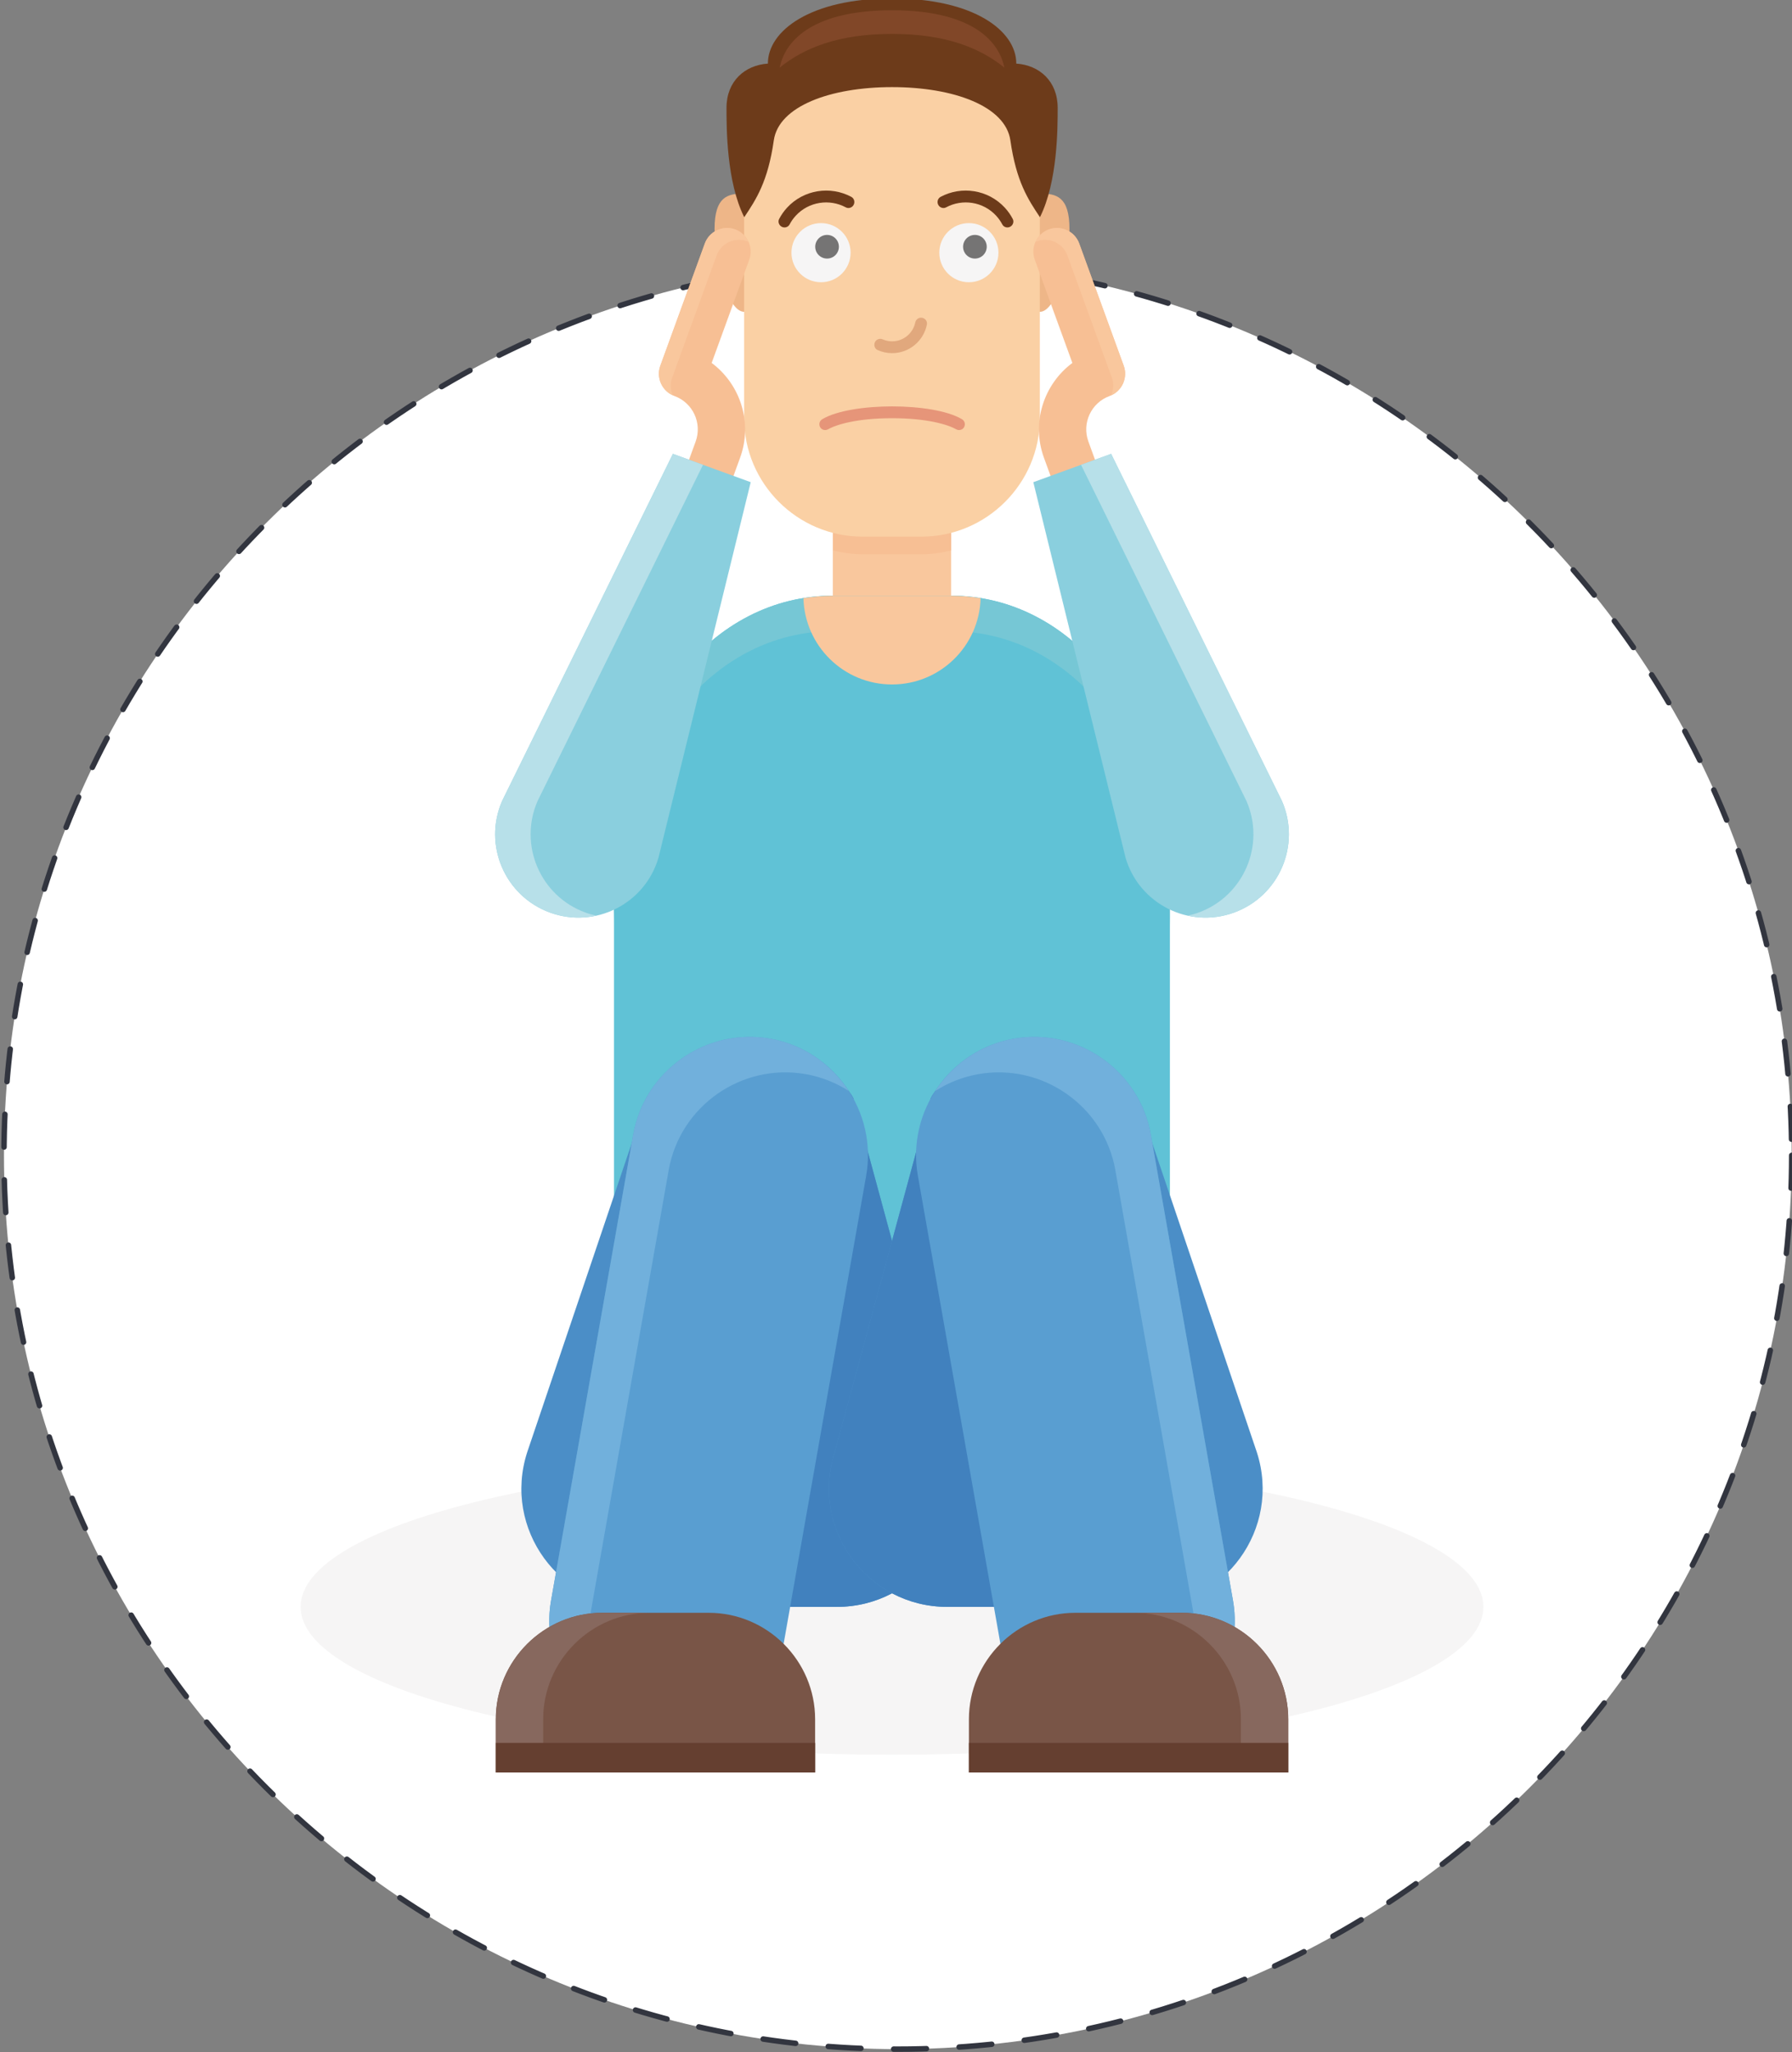 <?xml version="1.0" encoding="UTF-8"?>
<!-- Created with Inkscape (http://www.inkscape.org/) -->
<svg width="361.97mm" height="414.55mm" version="1.1" viewBox="0 0 361.97 414.55" xmlns="http://www.w3.org/2000/svg">
 <rect x="0" y="0" width="361.97" height="414.55" fill="#808080" stroke="none"/>
 <defs>
  <clipPath id="clipPath424">
   <path d="m0 5190.2h3401.6v-5190.2h-3401.6z"/>
  </clipPath>
 </defs>
 <g transform="translate(16.224 55.162)">
  <g transform="matrix(.353 0 0 -.353 -432.79 450.37)">
   <g clip-path="url(#clipPath424)">
    <g transform="translate(2205.3 770.92)">
     <path d="m0 0c0-282.48-228.99-511.48-511.47-511.48-282.48 0-511.48 229-511.48 511.48 0 282.48 229 511.48 511.48 511.48 282.48 0 511.47-229 511.47-511.48" fill="#fff"/>
     <path d="m0 0c0-282.48-228.99-511.48-511.47-511.48-282.48 0-511.48 229-511.48 511.48 0 282.48 229 511.48 511.48 511.48 282.48 0 511.47-229 511.47-511.48z" fill="none" stroke="#32353f" stroke-dasharray="18.742, 18.742" stroke-linecap="round" stroke-linejoin="round" stroke-miterlimit="10" stroke-width="3.124"/>
    </g>
    <g transform="translate(2028.9 512.53)">
     <path d="m0 0c0-46.726-151.51-84.601-338.4-84.601-186.9 0-338.4 37.875-338.4 84.601 0 46.724 151.51 84.601 338.4 84.601 186.9 0 338.4-37.877 338.4-84.601" fill="#f6f5f5"/>
    </g>
    <g transform="translate(1724.3 1091.2)">
     <path d="m0 0h-67.681c-67.681 0-125.21-64.296-125.21-169.2v-209.81h318.1v209.81c0 104.91-57.529 169.2-125.21 169.2" fill="#60c2d6"/>
     <path d="m0 0h-67.681c-67.681 0-125.21-64.296-125.21-169.2v-20.303c0 104.9 57.528 169.2 125.21 169.2h67.681c67.681 0 125.21-64.298 125.21-169.2v20.303c0 104.91-57.529 169.2-125.21 169.2" fill="#76c7d5"/>
    </g>
    <g transform="translate(1723.5 600.4)">
     <path d="m0 0-55.138 203.16c-4.929 10.151-30.452 33.663-65.104 33.663-27.669-1.665-48.818-20.066-57.421-46.706l-64.101-189.51c-14.113-43.706 18.475-88.477 64.405-88.477h112.76c45.661 0 78.219 44.287 64.6 87.865" fill="#4b8ec7"/>
     <path d="m0 0-55.138 203.16c-4.929 10.151-30.452 33.663-65.104 33.663-0.252-0.017-0.49-0.056-0.738-0.075v-324.62h56.38c45.661 0 78.219 44.287 64.6 87.865" fill="#4181be"/>
    </g>
    <g transform="translate(1657.5 600.4)">
     <path d="m0 0 55.139 203.16c4.929 10.151 30.451 33.663 65.105 33.663 27.668-1.665 48.817-20.066 57.42-46.706l64.103-189.51c14.114-43.706-18.478-88.477-64.407-88.477h-112.76c-45.662 0-78.221 44.287-64.602 87.865" fill="#4b8ec7"/>
    </g>
    <g transform="translate(1778.5 837.15)">
     <path d="m0 0c-0.249 0.019-0.486 0.058-0.737 0.075-34.655 0-60.176-23.512-65.106-33.663l-55.138-203.16c-13.62-43.578 18.94-87.865 64.601-87.865h56.38z" fill="#4181be"/>
    </g>
    <g transform="translate(1550.3 437.78)">
     <path d="m0 0c-36.66 6.466-61.363 41.746-54.899 78.406l47.008 266.61c6.463 36.659 41.748 61.366 78.407 54.901 36.658-6.464 61.363-41.744 54.899-78.404l-47.009-266.61c-6.465-36.657-41.748-61.362-78.406-54.899" fill="#599ed1"/>
    </g>
    <g transform="translate(1515.7 495.89)">
     <path d="m0 0 47.01 266.61c6.463 36.663 41.746 61.368 78.404 54.904 9.029-1.596 17.322-4.948 24.611-9.624-9.882 15.233-25.729 26.543-44.914 29.927-36.658 6.465-71.943-18.242-78.406-54.901l-47.009-266.61c-4.87-27.632 7.974-54.466 30.288-68.783-9.004 13.876-13.066 31.003-9.984 48.479" fill="#71b0dc"/>
    </g>
    <g transform="translate(1646.5 417.78)">
     <path d="m0 0v30.455c0 33.501-27.409 60.913-60.912 60.913h-60.913c-33.503 0-60.913-27.412-60.913-60.913v-30.455z" fill="#795547"/>
    </g>
    <g transform="translate(1551.8 509.15)">
     <path d="m0 0h-27.071c-33.503 0-60.913-27.412-60.913-60.913v-30.455h27.072v30.455c0 33.501 27.41 60.913 60.912 60.913" fill="#87685e"/>
    </g>
    <path d="m1463.8 417.78h182.74v16.919h-182.74z" fill="#653f30"/>
    <g transform="translate(1830.7 437.78)">
     <path d="m0 0c36.66 6.466 61.363 41.746 54.9 78.406l-47.011 266.61c-6.464 36.659-41.745 61.366-78.404 54.901h-2e-3c-36.658-6.464-61.362-41.744-54.898-78.404l47.012-266.61c6.463-36.657 41.744-61.362 78.403-54.899" fill="#599ed1"/>
    </g>
    <g transform="translate(1885.6 516.19)">
     <path d="m0 0-47.012 266.61c-6.464 36.66-41.745 61.367-78.403 54.902-19.183-3.385-35.031-14.695-44.915-29.928 7.29 4.676 15.583 8.028 24.61 9.624 36.659 6.464 71.94-18.241 78.405-54.903l47.009-266.61c3.083-17.475-0.978-34.602-9.983-48.479 22.315 14.317 35.161 41.151 30.289 68.783" fill="#71b0dc"/>
    </g>
    <g transform="translate(1734.5 417.78)">
     <path d="m0 0v30.455c0 33.501 27.412 60.913 60.914 60.913h60.912c33.501 0 60.913-27.412 60.913-60.913v-30.455z" fill="#795547"/>
    </g>
    <g transform="translate(1856.3 509.15)">
     <path d="m0 0h-27.072c33.502 0 60.912-27.412 60.912-60.913v-30.455h27.073v30.455c0 33.501-27.412 60.913-60.913 60.913" fill="#87685e"/>
    </g>
    <path d="m1734.5 417.78h182.74v16.919h-182.74z" fill="#653f30"/>
    <path d="m1724.3 1158.9h-67.681v-67.682h67.681z" fill="#f9c79d"/>
    <g transform="translate(1656.7 1158.9)">
     <path d="m0 0v-41.75c5.423-1.414 11.071-2.243 16.92-2.243h33.84c5.847 0 11.5 0.829 16.921 2.243v41.75z" fill="#f7bf94"/>
    </g>
    <g transform="translate(1622.8 1287.5)">
     <path d="m0 0c0-18.692-7.576-33.841-16.92-33.841-9.343 0-16.921 28.686-16.921 47.376 0 18.688 7.578 20.305 16.921 20.305 9.344 0 16.92-15.153 16.92-33.84" fill="#eeb688"/>
    </g>
    <g transform="translate(1758.2 1287.5)">
     <path d="m0 0c0-18.692 7.574-33.841 16.92-33.841s16.92 28.686 16.92 47.376c0 18.688-7.574 20.305-16.92 20.305s-16.92-15.153-16.92-33.84" fill="#eeb688"/>
    </g>
    <g transform="translate(1707.4 1125)">
     <path d="m0 0h-33.84c-37.224 0-67.681 30.457-67.681 67.682v135.36c0 37.225 30.457 67.682 67.681 67.682h33.84c37.225 0 67.682-30.457 67.682-67.682v-135.36c0-37.225-30.457-67.682-67.682-67.682" fill="#fad0a4"/>
    </g>
    <g transform="translate(1587.3 1224.4)">
     <path d="m0 0 21.514 59.111c2.547 6.997-1.092 14.805-8.09 17.352-6.994 2.548-14.801-1.097-17.347-8.09l-25.464-69.958c-2.547-6.998 1.094-14.807 8.09-17.352 10.522-3.83 15.963-15.502 12.135-26.025l-5.786-15.896 25.438-9.263 5.789 15.902c7.325 20.129 0.088 42.045-16.279 54.219" fill="#f7bf94"/>
    </g>
    <g transform="translate(1564.7 1216)">
     <path d="m0 0 25.463 69.96c2.548 6.993 10.353 10.637 17.348 8.09 0.333-0.124 0.616-0.309 0.932-0.449-1.446 3.233-4.127 5.917-7.701 7.216-6.994 2.548-14.801-1.096-17.347-8.089l-25.464-69.958c-2.425-6.668 0.801-14.018 7.161-16.904-1.383 3.103-1.638 6.711-0.392 10.134" fill="#f9c79d"/>
    </g>
    <g transform="translate(1494.8 909.86)">
     <path d="m0 0-0.01 5e-3c-25.845 9.407-38.394 38.669-27.394 63.878l97.732 198.62 44.521-16.201-52.806-214.98c-7.773-26.381-36.196-40.731-62.043-31.324" fill="#8acfde"/>
    </g>
    <g transform="translate(1515.1 909.86)">
     <path d="m0 0-0.012 5e-3c-25.845 9.407-38.393 38.669-27.393 63.878l94.646 192.35-17.219 6.266-97.732-198.62c-11-25.209 1.549-54.471 27.395-63.878l9e-3 -5e-3c8.829-3.211 17.942-3.596 26.446-1.737-2.053 0.454-4.108 0.997-6.14 1.737" fill="#b7e0e9"/>
    </g>
    <g transform="translate(1793.7 1224.4)">
     <path d="m0 0-21.517 59.111c-2.545 6.997 1.096 14.805 8.091 17.352 6.996 2.548 14.802-1.097 17.349-8.09l25.465-69.958c2.545-6.998-1.095-14.807-8.09-17.352-10.523-3.83-15.967-15.502-12.135-26.025l5.785-15.896-25.44-9.263-5.784 15.902c-7.327 20.129-0.092 42.045 16.276 54.219" fill="#f7bf94"/>
    </g>
    <g transform="translate(1816.3 1216)">
     <path d="m0 0-25.465 69.96c-2.546 6.993-10.351 10.637-17.349 8.09-0.331-0.124-0.615-0.309-0.93-0.449 1.445 3.233 4.125 5.917 7.698 7.216 6.996 2.548 14.802-1.096 17.349-8.089l25.465-69.958c2.424-6.668-0.805-14.018-7.161-16.904 1.383 3.103 1.637 6.711 0.393 10.134" fill="#f9c79d"/>
    </g>
    <g transform="translate(1886.2 909.86)">
     <path d="m0 0 0.012 5e-3c25.845 9.407 38.394 38.669 27.394 63.878l-97.732 198.62-44.519-16.201 52.8-214.98c7.777-26.381 36.201-40.731 62.045-31.324" fill="#8acfde"/>
    </g>
    <g transform="translate(1865.9 909.86)">
     <path d="m0 0 0.012 5e-3c25.845 9.407 38.394 38.669 27.394 63.878l-94.647 192.35 17.22 6.266 97.732-198.62c11-25.209-1.549-54.471-27.395-63.878l-0.011-5e-3c-8.828-3.211-17.94-3.596-26.445-1.737 2.056 0.454 4.108 0.997 6.14 1.737" fill="#b7e0e9"/>
    </g>
    <g transform="translate(1761.6 1395.7)">
     <path d="m0 0c0 0.026 7e-3 0.053 7e-3 0.085 0 18.686-24.34 37.223-71.066 37.223-46.723 0-71.064-18.537-71.064-37.223 0-0.032 6e-3 -0.059 6e-3 -0.085-13.227-0.873-23.694-10.068-23.694-25.297 0-11.645 0-42.3 10.152-62.604 6.768 10.152 13.536 20.304 16.92 43.992 2.774 19.429 32.171 30.456 67.68 30.456 35.511 0 64.906-11.027 67.682-30.456 3.384-23.688 10.152-33.84 16.92-43.992 10.152 20.304 10.152 50.959 10.152 62.604 0 15.229-10.467 24.424-23.695 25.297" fill="#6d3b1a"/>
    </g>
    <g transform="translate(1690.5 1412.7)">
     <path d="m0 0c31.178 0 50.625-8.258 64.297-19.3-3.511 17.092-21.242 32.836-64.297 32.836-43.053 0-60.785-15.744-64.296-32.836 13.672 11.042 33.12 19.3 64.296 19.3" fill="#814728"/>
    </g>
    <g transform="translate(1666.8 1287.5)">
     <path d="m0 0c0-9.347-7.576-16.921-16.92-16.921s-16.921 7.574-16.921 16.921 7.577 16.92 16.921 16.92 16.92-7.573 16.92-16.92" fill="#f6f5f5"/>
    </g>
    <g transform="translate(1751.4 1287.5)">
     <path d="m0 0c0-9.347-7.576-16.921-16.922-16.921-9.345 0-16.92 7.574-16.92 16.921s7.575 16.92 16.92 16.92c9.346 0 16.922-7.573 16.922-16.92" fill="#f6f5f5"/>
    </g>
    <g transform="translate(1744.7 1290.9)">
     <path d="m0 0c0-3.736-3.027-6.769-6.768-6.769-3.739 0-6.767 3.033-6.767 6.769s3.028 6.768 6.767 6.768c3.741 0 6.768-3.032 6.768-6.768" fill="#757474"/>
    </g>
    <g transform="translate(1660.1 1290.9)">
     <path d="m0 0c0-3.736-3.029-6.769-6.77-6.769-3.738 0-6.767 3.033-6.767 6.769s3.029 6.768 6.767 6.768c3.741 0 6.77-3.032 6.77-6.768" fill="#757474"/>
    </g>
    <g transform="translate(1652.3 1186)">
     <path d="m0 0c0.601 0 1.163 0.171 1.687 0.467 4.667 2.657 16.485 6.302 36.565 6.302s31.9-3.645 36.569-6.302c0.523-0.296 1.083-0.467 1.685-0.467h0.049c3.415 0 4.57 4.464 1.638 6.213-8.342 4.987-24.547 7.323-39.941 7.323-15.393 0-31.595-2.336-39.94-7.323-2.931-1.749-1.775-6.213 1.639-6.213z" fill="#e69579"/>
    </g>
    <g transform="translate(1707.1 1250.3)">
     <path d="m0 0c-1.644 0-2.978-1.197-3.321-2.806-1.291-6.12-6.738-10.729-13.242-10.729-1.899 0-3.699 0.401-5.329 1.118-2.273 1.001-4.823-0.56-4.823-3.044v-0.031c0-1.268 0.682-2.488 1.835-3.009 2.537-1.155 5.352-1.802 8.317-1.802 9.863 0 18.105 7.068 19.929 16.405 0.397 2.035-1.282 3.898-3.355 3.898z" fill="#e1a87d"/>
    </g>
    <g transform="translate(1630.4 1313.2)">
     <path d="m0 0c-1.819-1.982-3.309-4.146-4.499-6.424-0.683-1.314-0.317-2.934 0.774-3.939 1.602-1.467 4.205-1.098 5.219 0.829 0.924 1.758 2.086 3.423 3.492 4.957 7.471 8.133 19.346 9.826 28.657 4.82 1.328-0.719 2.977-0.389 4 0.722l4e-3 8e-3c1.482 1.614 1.088 4.235-0.838 5.271-11.963 6.402-27.216 4.199-36.809-6.244" fill="#6d3b1a"/>
    </g>
    <g transform="translate(1755.1 1313.2)">
     <path d="m0 0c1.817-1.982 3.31-4.146 4.496-6.424 0.686-1.314 0.319-2.934-0.77-3.939-1.602-1.467-4.207-1.098-5.219 0.829-0.924 1.758-2.087 3.423-3.492 4.957-7.472 8.133-19.349 9.826-28.659 4.82-1.328-0.719-2.976-0.389-3.999 0.722l-6e-3 8e-3c-1.479 1.614-1.088 4.235 0.84 5.271 11.963 6.402 27.216 4.199 36.809-6.244" fill="#6d3b1a"/>
    </g>
    <g transform="translate(1690.5 1040.4)">
     <path d="m0 0c27.563 0 49.945 21.983 50.691 49.368-5.528 0.9-11.148 1.392-16.85 1.392h-67.681c-5.699 0-11.32-0.492-16.849-1.392 0.744-27.385 23.127-49.368 50.689-49.368" fill="#f9c79d"/>
    </g>
   </g>
  </g>
 </g>
</svg>

